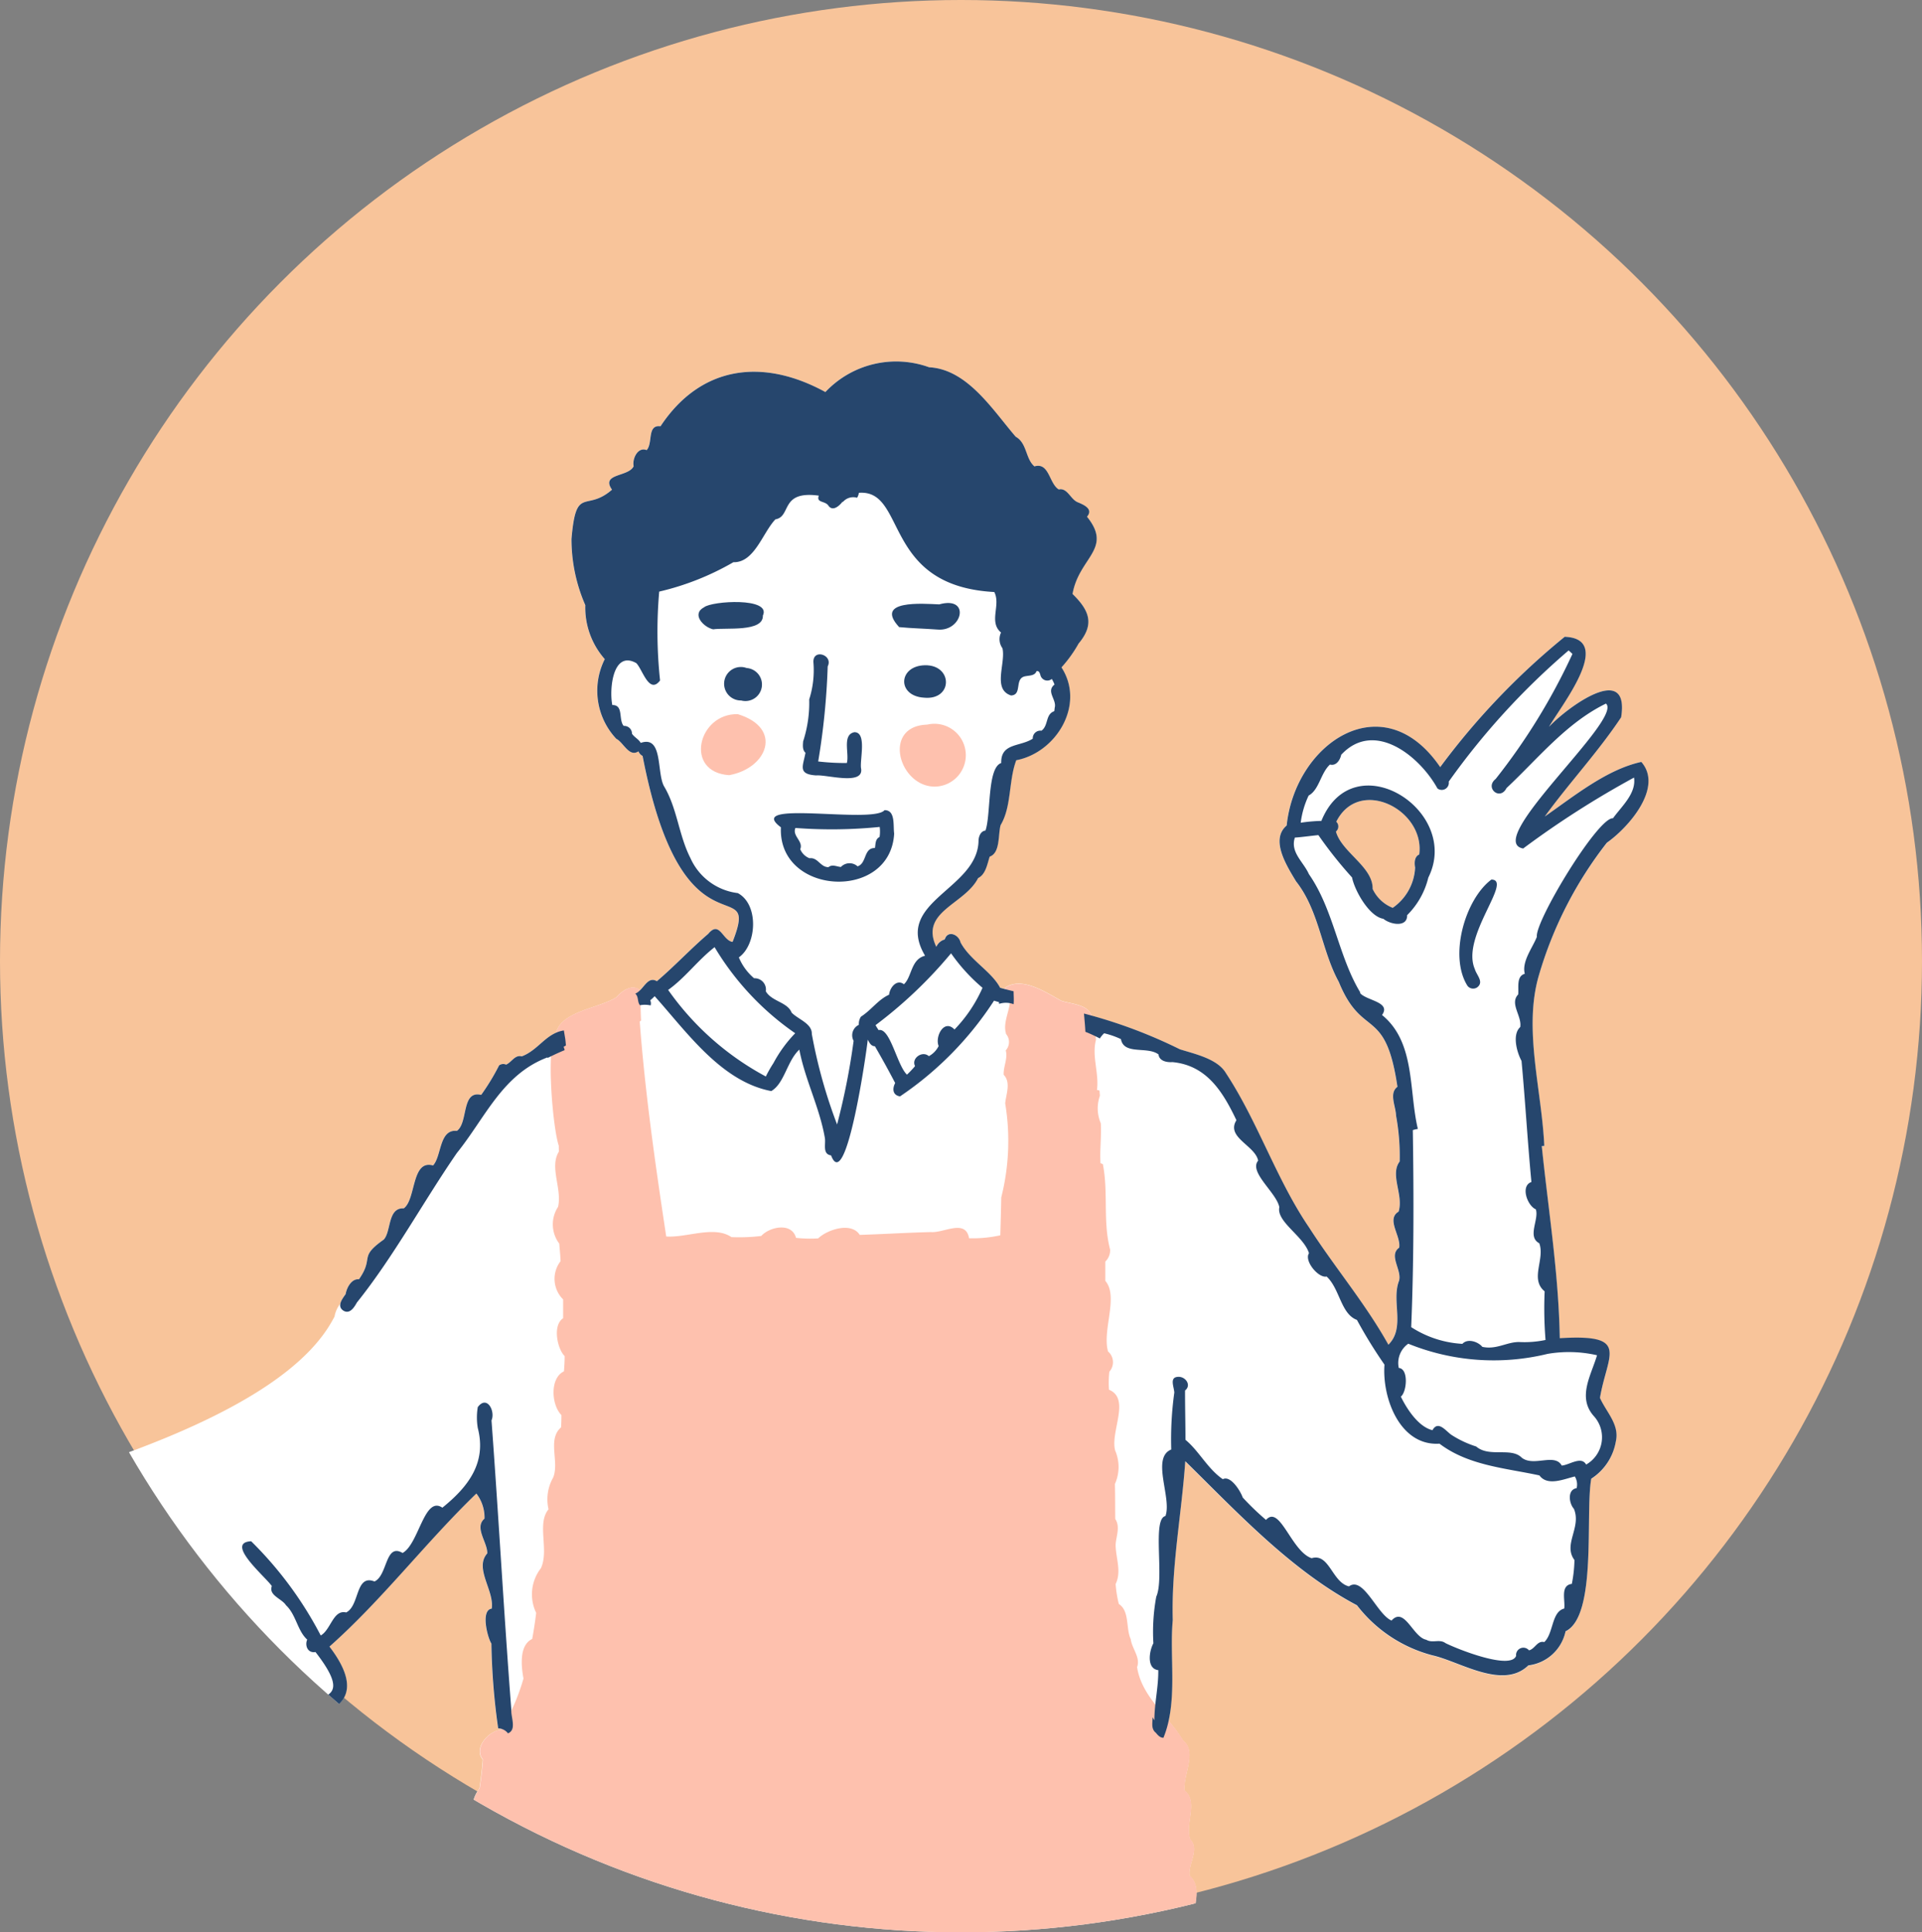 <svg xmlns="http://www.w3.org/2000/svg" xmlns:xlink="http://www.w3.org/1999/xlink" width="93" height="93.5" viewBox="0 0 93 93.5">
  <rect x="0" y="0" width="93" height="93.5" fill="#808080" stroke="none"/>
  <defs>
    <clipPath id="clip-path">
      <circle id="椭圆_64" data-name="椭圆 64" cx="46.5" cy="46.5" r="46.5" transform="translate(356 1606.292)" fill="#afdedc"/>
    </clipPath>
  </defs>
  <g id="组_3064" data-name="组 3064" transform="translate(-187 -1693.292)">
    <circle id="椭圆_41" data-name="椭圆 41" cx="46.5" cy="46.5" r="46.5" transform="translate(187 1693.292)" fill="#f8c49a"/>
    <g id="蒙版组_2" data-name="蒙版组 2" transform="translate(-169 87.5)" clip-path="url(#clip-path)">
      <g id="レイヤー_1" data-name="レイヤー 1" transform="translate(203.051 1402.933)">
        <g id="组_2817" data-name="组 2817" transform="translate(144.448 220.385)">
          <g id="组_2814" data-name="组 2814" transform="translate(0 0)">
            <path id="路径_16563" data-name="路径 16563" d="M214.412,493.467h0c-.02-.009-.042-.013-.062-.023C214.37,493.453,214.392,493.458,214.412,493.467Z" transform="translate(-212.22 -449.674)" fill="#fff"/>
            <path id="路径_16564" data-name="路径 16564" d="M211.742,491.99h0c-.02-.012-.041-.021-.061-.034C211.7,491.969,211.722,491.978,211.742,491.99Z" transform="translate(-209.979 -448.424)" fill="#fff"/>
            <path id="路径_16565" data-name="路径 16565" d="M216.722,494.306c-.026-.007-.05-.02-.076-.028h0C216.672,494.286,216.7,494.3,216.722,494.306Z" transform="translate(-214.148 -450.374)" fill="#fff"/>
            <path id="路径_16566" data-name="路径 16566" d="M213.976,493.244c-.02-.01-.039-.023-.059-.033h0C213.937,493.221,213.955,493.235,213.976,493.244Z" transform="translate(-211.856 -449.478)" fill="#fff"/>
            <path id="路径_16567" data-name="路径 16567" d="M230.7,243.647c1.017-.728,2.751-2.677,1.661-3.921-1.673.365-3.251,1.653-4.67,2.641,1.187-1.634,2.581-3.123,3.694-4.8.434-2.742-2.652-.442-3.489.46.566-1,3.19-4.26.757-4.355a34.9,34.9,0,0,0-6.024,6.307c-2.771-4.056-7.014-1.156-7.429,2.825-.813.689.016,1.969.453,2.7,1.126,1.428,1.228,3.329,2.069,4.866,1.145,2.8,2.258,1.137,2.838,5.077-.424.313-.076.944-.068,1.394a10.826,10.826,0,0,1,.176,2.22c-.486.64.2,1.626-.052,2.426-.616.37.124,1.178.028,1.744-.529.374.139,1.077-.006,1.6-.384.987.321,2.269-.516,3.095-1.115-2-2.593-3.736-3.833-5.667-1.589-2.332-2.471-5.106-4.028-7.475-.407-.69-1.483-.919-2.228-1.153a23.2,23.2,0,0,0-4.261-1.618c-.182-.559-.986-.573-1.468-.731-.76-.412-1.933-1.215-2.75-.61.019.015.032.03.048.046-.089-.024-.181-.044-.269-.071-.415-.791-1.451-1.33-1.915-2.194-.087-.388-.628-.606-.762-.144a.633.633,0,0,0-.41.358c-.819-1.709,1.381-2.051,2.022-3.326.372-.183.443-.679.561-1.038.521-.18.4-1.073.529-1.526.539-.9.379-2.135.757-3.138,1.949-.376,3.349-2.7,2.188-4.494a6.26,6.26,0,0,0,.831-1.148c.792-.942.516-1.61-.293-2.4.311-1.777,1.963-2.173.7-3.738.316-.369-.141-.571-.428-.691-.37-.132-.51-.72-.939-.629-.473-.286-.457-1.324-1.177-1.116-.437-.364-.352-1.126-.906-1.434-1.115-1.294-2.333-3.261-4.191-3.362a4.7,4.7,0,0,0-5.018,1.2c-3.02-1.654-6.025-1.292-7.978,1.656-.665-.083-.354.812-.671,1.154-.431-.173-.705.425-.629.779-.245.53-1.609.336-1.047,1.135-1.274,1.112-1.736-.251-1.96,2.381a7.966,7.966,0,0,0,.667,3.206,3.775,3.775,0,0,0,.942,2.612,3.4,3.4,0,0,0,.557,3.855c.348.172.618.91,1.073.607a.415.415,0,0,0,.2.221c1.963,10.194,5.755,5.423,4.354,9-.481-.063-.628-1.059-1.177-.391-.859.733-1.629,1.564-2.486,2.293-.367-.218-.555.18-.813.436-.383-.315-.86.027-1.142.343-.856.544-2.634.661-2.917,1.719-.614.269-.973.877-1.664,1.14-.332-.089-.48.275-.757.4a.335.335,0,0,0-.339.036,10.943,10.943,0,0,1-.867,1.428c-.971-.235-.616,1.344-1.175,1.741-.866-.089-.732,1.218-1.154,1.674-1.053-.3-.816,1.644-1.418,2.075-.787-.039-.6,1.114-.966,1.51-1.246.882-.445.837-1.2,1.922-.363-.039-.594.41-.645.715a1.441,1.441,0,0,0-.252.462,1.414,1.414,0,0,0-.284.635l-.087.155c-4.486,8.243-32.867,10.817-22.242,11.625,1.541,1.794,4.387,1.951,6.687,1.983,2.3,2.518,4.507,6.457,8.192,6.819a2.919,2.919,0,0,0,2.968,1.764c1.662.031,1.447-2.148,2.512-2.884,2.5-.219,3.383-1.331,1.719-3.5,2.557-2.268,4.634-5.016,7.109-7.406a1.909,1.909,0,0,1,.394,1.214c-.513.433.152,1.15.133,1.682-.643.719.355,1.812.215,2.674-.542.066-.208,1.39-.014,1.692a32.167,32.167,0,0,0,.327,4.1.483.483,0,0,1,.156.024l-.031.056c-.592.046-1.328.887-.865,1.431-.032.466-.092.933-.159,1.395a1.7,1.7,0,0,0-.127,1.892c0,.129-.013.257-.026.385-.828.507.043,1.772-.276,2.6-.705.558-.032,1.721-.348,2.514a1.332,1.332,0,0,0,0,1.822,7.069,7.069,0,0,1-.114,1.33.907.907,0,0,0-.029,1.428,8.134,8.134,0,0,1-.033,1.311c-.511.342-.433,1.3-.134,1.764.251,1.046-.461,2.154-.053,3.1h.008a.652.652,0,0,0,1.1.3c.671-.167,1.5.47,2.025-.1a3.654,3.654,0,0,1,.748-.026.587.587,0,0,0,1,.146,3.448,3.448,0,0,1,1.321-.026.592.592,0,0,0,.836.087,5.8,5.8,0,0,1,1.547.077.641.641,0,0,0,.861.019,6.168,6.168,0,0,1,1.315.027.716.716,0,0,0,.819-.023c.742-.206,1.664.6,2.225-.056.683-.106,1.5.5,2.107.051h.007a4.913,4.913,0,0,1,2.114-.157c.413.522,1.14,0,1.706.175a.63.63,0,0,0,.975-.1c.707-.31,1.422.2,2.072-.006a5.182,5.182,0,0,1,1.178-.009.686.686,0,0,0,.936.017,5.7,5.7,0,0,1,1.109.055c.517.684,1.235-.218,1.88.074.649.115,1.234-.111,1.887.016a.7.7,0,0,0,.764-.127c.253-.008.5,0,.756.019a.93.93,0,0,0,1.206-.111c.432-.069.886.209,1.3-.03.664-.113,1.943.652,2.209-.287h.333c-.046-.885-.172-1.765-.264-2.648-.274-1.5.24-3.477-.333-4.866-.236-.968.779-2.488-.128-3.118-.327-1.03.714-2.537-.114-3.285-.093-.588.5-1.283.025-1.762-.268-.74.406-1.836-.276-2.36-.079-.759.621-1.88-.071-2.424a7.163,7.163,0,0,0-.7-.954c.339-1.557.058-3.327.2-4.859-.072-2.593.429-5.132.606-7.691,2.543,2.5,5.148,5.3,8.307,6.97a6.773,6.773,0,0,0,3.659,2.424c1.313.292,3.4,1.685,4.634.485a2.092,2.092,0,0,0,1.8-1.649c1.544-.739.941-5.722,1.245-7.384a2.68,2.68,0,0,0,1.19-1.809c.185-.813-.469-1.416-.769-2.1.355-2.121,1.493-3.1-1.946-2.889-.056-3.155-.546-6.138-.871-9.295.04,0,.081-.006.121-.007-.12-2.7-1.018-5.655-.266-8.238A19.082,19.082,0,0,1,230.7,243.647Zm-9.084.557c-.241.107-.241.411-.2.636a2.513,2.513,0,0,1-1.084,1.947,1.808,1.808,0,0,1-.972-.916c.027-1.069-1.5-1.77-1.775-2.776a.318.318,0,0,0,.019-.476C218.71,240.42,221.91,242.037,221.62,244.2Z" transform="translate(-144.448 -220.385)" fill="#fff"/>
          </g>
          <g id="组_2815" data-name="组 2815" transform="translate(30.38 17.029)">
            <path id="路径_16568" data-name="路径 16568" d="M467.474,326.621c-1.927-.047-2.614,2.809-.417,2.952C468.919,329.236,469.671,327.29,467.474,326.621Z" transform="translate(-453.653 -326.62)" fill="#fec1ae"/>
            <path id="路径_16569" data-name="路径 16569" d="M527.026,329.648c-2.2.07-1.377,2.991.356,3A1.52,1.52,0,1,0,527.026,329.648Z" transform="translate(-504.038 -329.141)" fill="#fec1ae"/>
            <path id="路径_16570" data-name="路径 16570" d="M426.856,462.439c-.274-1.5.24-3.477-.333-4.866-.236-.968.779-2.488-.128-3.118-.327-1.03.714-2.537-.114-3.285-.092-.588.5-1.283.025-1.762-.268-.74.406-1.836-.276-2.36-.079-.759.621-1.88-.071-2.424-.67-1.148-2-2.07-2.231-3.546.176-.47-.25-.894-.307-1.356-.244-.515-.045-1.361-.577-1.7a5.707,5.707,0,0,1-.154-.965c.3-.617,0-1.27,0-1.907.022-.4.237-.862-.018-1.241-.008-.564,0-1.128-.017-1.692a2.01,2.01,0,0,0,.014-1.617c-.252-.9.759-2.511-.3-2.945a4.771,4.771,0,0,1,.017-.872.688.688,0,0,0-.065-.982c-.288-1.045.526-2.661-.131-3.414,0-.311,0-.624,0-.933a.755.755,0,0,0,.233-.582c-.357-1.354-.08-2.756-.351-4.131a.644.644,0,0,0-.114-.046c-.041-.646.053-1.289.014-1.934a1.827,1.827,0,0,1-.043-1.331c-.006-.082-.012-.166-.019-.25a.641.641,0,0,0-.123-.029c.11-.818-.262-1.639-.046-2.433-.033-.311-.145-.7.112-.952a.565.565,0,0,0-.316-.188c-.178-.566-.987-.578-1.471-.737-.76-.412-1.933-1.215-2.75-.61.661.518-.154,1.449.066,2.171a.018.018,0,0,0,0-.009.335.335,0,0,1,0,.042h0a.6.6,0,0,1-.009.8c.11.4-.122.782-.1,1.181.359.368.117.935.073,1.38a11.148,11.148,0,0,1-.19,4.553q-.019.917-.046,1.834a6.257,6.257,0,0,1-1.511.143c-.167-.954-1.228-.245-1.847-.3-1.138.028-2.291.1-3.443.137-.407-.644-1.57-.257-2.013.169a6.424,6.424,0,0,1-1.071-.026c-.2-.762-1.274-.542-1.683-.091a8.9,8.9,0,0,1-1.441.055c-.841-.57-2.158.036-3.156-.03-.522-3.438-1.022-6.932-1.282-10.4l.065-.052c-.011-.17-.016-.339-.02-.509v.006a6.813,6.813,0,0,1,.035-.911c-.392-.417-.91-.043-1.209.29-.879.559-2.734.663-2.941,1.8-.478.62-.135,4.55.153,5.384,0,.094,0,.19.007.283-.474.752.161,1.8-.042,2.675a1.544,1.544,0,0,0,.058,1.778c.021.283.054.566.063.851a1.4,1.4,0,0,0,.124,1.85q0,.456,0,.911c-.529.345-.273,1.5.074,1.829,0,.248-.013.493-.035.741-.682.319-.617,1.614-.121,2.116q0,.3-.017.593c-.678.589-.074,1.658-.381,2.426a2.13,2.13,0,0,0-.226,1.539c-.581.7.04,1.966-.369,2.851a2.063,2.063,0,0,0-.229,2.162c-.052.424-.114.844-.193,1.262-.638.3-.532,1.327-.421,1.912a9.843,9.843,0,0,1-1.095,2.486c-.592.046-1.328.887-.865,1.431-.032.466-.092.933-.159,1.395a1.7,1.7,0,0,0-.127,1.892c0,.129-.013.257-.026.385-.828.507.043,1.772-.276,2.6-.705.558-.032,1.721-.348,2.514a1.332,1.332,0,0,0,0,1.822,7.062,7.062,0,0,1-.114,1.33.907.907,0,0,0-.029,1.428,8.135,8.135,0,0,1-.033,1.311c-.512.342-.433,1.3-.134,1.764.251,1.046-.461,2.154-.053,3.1h.008a.652.652,0,0,0,1.1.3c.671-.167,1.5.47,2.025-.1a3.664,3.664,0,0,1,.748-.026.587.587,0,0,0,1,.146,3.448,3.448,0,0,1,1.321-.026.592.592,0,0,0,.836.087,5.8,5.8,0,0,1,1.548.076.641.641,0,0,0,.861.019,6.168,6.168,0,0,1,1.315.027.716.716,0,0,0,.819-.023c.742-.206,1.664.6,2.225-.056.683-.106,1.5.5,2.107.051h.007a4.911,4.911,0,0,1,2.114-.157c.413.522,1.14,0,1.706.175a.63.63,0,0,0,.975-.1c.707-.31,1.422.2,2.072-.006a5.177,5.177,0,0,1,1.178-.009.686.686,0,0,0,.936.017,5.7,5.7,0,0,1,1.109.055c.517.684,1.235-.218,1.88.074.649.115,1.234-.111,1.887.016a.7.7,0,0,0,.764-.127c.253-.008.5,0,.756.019a.929.929,0,0,0,1.206-.111c.432-.069.886.209,1.3-.03.664-.113,1.943.652,2.209-.287h.333C427.074,464.2,426.949,463.322,426.856,462.439Z" transform="translate(-390.587 -394.965)" fill="#fec1ae"/>
          </g>
          <g id="组_2816" data-name="组 2816" transform="translate(2.364 0)">
            <path id="路径_16571" data-name="路径 16571" d="M525.632,293.141c-.8-.034-3.165-.228-1.938,1.1.622.06,1.2.069,1.855.118C526.763,294.469,527.165,292.715,525.632,293.141Z" transform="translate(-474.05 -281.423)" fill="#26466d"/>
            <path id="路径_16572" data-name="路径 16572" d="M528.033,311.854c-1.292.031-1.361,1.483-.047,1.569C529.4,313.565,529.4,311.828,528.033,311.854Z" transform="translate(-477.144 -297.191)" fill="#26466d"/>
            <path id="路径_16573" data-name="路径 16573" d="M493.09,355.605c-.558.687-6.842-.535-5.013.83-.151,3.3,5.3,3.6,5.48.3C493.5,356.367,493.633,355.6,493.09,355.605Zm-.24,1.3c-.214.1-.188.345-.223.532-.556-.01-.386.743-.841.887a.576.576,0,0,0-.806.03c-.2-.014-.42-.144-.6.009-.4.005-.508-.483-.92-.431a.8.8,0,0,1-.448-.437c.164-.385-.4-.638-.232-1.028a23.218,23.218,0,0,0,4.077-.05A1.68,1.68,0,0,1,492.851,356.9Z" transform="translate(-444.154 -333.93)" fill="#26466d"/>
            <path id="路径_16574" data-name="路径 16574" d="M696.167,376.562c-1.267.945-2.072,3.7-1.155,5.144a.347.347,0,0,0,.481.062c.322-.263-.049-.586-.127-.875C694.676,379.321,697.233,376.572,696.167,376.562Z" transform="translate(-617.866 -351.528)" fill="#26466d"/>
            <path id="路径_16575" data-name="路径 16575" d="M465.2,293.033c-.636.332-.032.968.434,1.07.594-.092,2.437.15,2.407-.666C468.462,292.543,465.573,292.73,465.2,293.033Z" transform="translate(-424.99 -281.178)" fill="#26466d"/>
            <path id="路径_16576" data-name="路径 16576" d="M473.735,312.55a.81.81,0,1,0-.262,1.571A.8.8,0,1,0,473.735,312.55Z" transform="translate(-431.473 -297.753)" fill="#26466d"/>
            <path id="路径_16577" data-name="路径 16577" d="M497.058,314.45c.51-.048,2.347.511,2.174-.354-.059-.424.29-1.738-.32-1.737-.607.121-.238,1.035-.366,1.491a11.3,11.3,0,0,1-1.386-.075,34.552,34.552,0,0,0,.46-4.6c.282-.567-.751-.883-.689-.173a4.655,4.655,0,0,1-.206,1.771,6.053,6.053,0,0,1-.293,2.028c-.014.185-.043.417.113.552C496.427,314,496.156,314.39,497.058,314.45Z" transform="translate(-451.433 -294.456)" fill="#26466d"/>
            <path id="路径_16578" data-name="路径 16578" d="M253.068,574.123a37.808,37.808,0,0,1-9.757.943" transform="translate(-238.902 -517.42)" fill="#26466d"/>
            <path id="路径_16579" data-name="路径 16579" d="M215.807,542.058c1.541,1.795,4.387,1.951,6.687,1.983,2.3,2.518,4.507,6.457,8.192,6.819a2.919,2.919,0,0,0,2.968,1.763c1.662.031,1.447-2.148,2.512-2.884,2.5-.219,3.383-1.331,1.719-3.5,2.557-2.268,4.634-5.016,7.109-7.406a1.908,1.908,0,0,1,.394,1.214c-.513.433.152,1.15.133,1.682-.643.719.355,1.812.215,2.674-.542.066-.208,1.39-.014,1.692a32.175,32.175,0,0,0,.327,4.1.61.61,0,0,1,.474.242c.436-.177.134-.78.161-1.155-.355-4.617-.614-9.35-.96-14.018,0,.012,0,.023,0,.036.2-.446-.214-1.252-.662-.649a3.077,3.077,0,0,0,0,1.008c.435,1.675-.448,2.837-1.713,3.858-.876-.6-1.135,1.76-1.925,2.191-.847-.5-.719,1.094-1.36,1.379-.935-.367-.709,1.18-1.372,1.5-.627-.15-.738.841-1.229,1.113a18.142,18.142,0,0,0-3.366-4.558c-1.3.062.7,1.725,1,2.169-.166.453.485.607.685.927.491.458.551,1.234,1.027,1.663a.005.005,0,0,0,0,0c-.122.273.015.669.4.6,2.565,3.3-1.36,1.519-2.212,3.54-.45,1.5-.91,2.232-2.6,1.755.026-.221-.1-.433-.444-.356a4.658,4.658,0,0,1-.495-.623c.375-.129.249-.841-.237-.691-.056-.329-.2-.672-.555-.589-.408-.489-.037-1.716-.854-1.86-.778-.577-.078-2.753-1.181-2.192-.22-.491-.426-.988-.621-1.489.306-.394-.428-1-.731-.562.181,2.4,2.191,4.385,2.9,6.692a3.593,3.593,0,0,1-2.1-1.05c.264-.463-.433-.743-.783-.835a12.109,12.109,0,0,1-1.674-1.5c.118-.578-.7-.913-1.054-1.263-.6-.5-.79-1.6-1.526-1.853-1.683-.764-4.317.062-5.89-1.4,6.044.551,6.422,1.063,11.97-1.576" transform="translate(-215.807 -484.091)" fill="#26466d"/>
            <path id="路径_16580" data-name="路径 16580" d="M367.684,422.488c-.022-.135-.045-.27-.066-.4-.87.137-1.218.943-2.038,1.255-.332-.088-.48.275-.757.4a.335.335,0,0,0-.339.036,10.937,10.937,0,0,1-.867,1.428c-.971-.235-.616,1.344-1.175,1.741-.866-.089-.732,1.218-1.154,1.674-1.053-.3-.816,1.645-1.418,2.075-.787-.039-.6,1.114-.966,1.51-1.247.882-.445.837-1.2,1.922-.363-.039-.594.41-.645.715-.166.236-.445.593-.1.808.3.172.508-.153.645-.4,1.771-2.208,3.2-4.858,4.836-7.233,1.38-1.71,2.2-3.8,4.384-4.627l.011.025c.269-.132.543-.263.822-.376a1.191,1.191,0,0,0-.052-.16l.112-.066Q367.705,422.653,367.684,422.488Z" transform="translate(-334.197 -389.754)" fill="#26466d"/>
            <path id="路径_16581" data-name="路径 16581" d="M608.26,309.338c-1.673.365-3.251,1.653-4.67,2.641,1.186-1.634,2.58-3.122,3.694-4.8.434-2.742-2.652-.442-3.489.46.566-1,3.19-4.26.758-4.356a34.906,34.906,0,0,0-6.024,6.307c-2.77-4.056-7.014-1.156-7.429,2.825-.813.689.016,1.969.453,2.7,1.126,1.428,1.228,3.329,2.069,4.866,1.144,2.8,2.258,1.137,2.838,5.077-.424.313-.076.944-.068,1.394a10.829,10.829,0,0,1,.176,2.22c-.487.64.2,1.626-.052,2.426-.616.37.124,1.177.028,1.744-.529.374.139,1.077-.006,1.6-.384.987.321,2.269-.516,3.095-1.115-2-2.593-3.736-3.833-5.666-1.589-2.332-2.471-5.106-4.028-7.475-.407-.69-1.483-.919-2.228-1.153a23.949,23.949,0,0,0-4.641-1.729c.025.295.055.589.069.883.24.094.472.205.7.322a1.263,1.263,0,0,1,.206-.251,4.053,4.053,0,0,1,.814.283c.141.784,1.287.33,1.82.743.03.317.405.39.668.369,1.661.155,2.441,1.433,3.1,2.812-.521.833.91,1.223,1.051,1.957-.467.556.9,1.557,1.025,2.254-.15.7,1.186,1.406,1.435,2.224-.247.368.459,1.219.852,1.128.641.585.684,1.809,1.468,2.1a22.947,22.947,0,0,0,1.333,2.164c-.121,1.611.745,3.948,2.662,3.824,1.4,1.063,3.194,1.179,4.836,1.536.391.537,1.188.174,1.713.051a.751.751,0,0,1,.087.565c-.461.074-.373.733-.133,1,.379.9-.539,1.72.027,2.478a6.459,6.459,0,0,1-.127,1.155c-.575.07-.308.806-.368,1.193-.621.156-.509,1.189-.964,1.622-.342-.084-.448.332-.74.4a.354.354,0,0,0-.624.267c-.263.7-2.843-.328-3.418-.617-.29-.213-.629.02-.929-.162-.647-.123-1.05-1.626-1.68-.93-.69-.279-1.365-2.168-2.06-1.653-.819-.195-.95-1.624-1.807-1.363-.985-.332-1.535-2.609-2.207-1.853a12.9,12.9,0,0,1-1.128-1.085c-.1-.3-.584-1.087-.962-.885-.739-.506-1.157-1.373-1.808-1.905,0-.8-.022-1.594-.02-2.388.3-.234.068-.619-.258-.658-.53-.035-.284.442-.261.756a16.411,16.411,0,0,0-.149,2.758c-.986.4.042,2.356-.281,3.22-.654.134-.04,3.016-.443,3.9a9.343,9.343,0,0,0-.14,2.256c-.2.366-.343,1.232.237,1.3.01.831-.188,1.6-.189,2.429-.031-.049-.059-.1-.086-.151,0,.281-.085.553.156.754l-.045-.059c.11.134.226.3.413.3.712-1.732.284-3.878.451-5.691-.072-2.593.429-5.132.606-7.691,2.543,2.5,5.148,5.3,8.307,6.97a6.773,6.773,0,0,0,3.659,2.424c1.313.292,3.4,1.685,4.634.485a2.092,2.092,0,0,0,1.8-1.649c1.544-.739.941-5.722,1.245-7.384a2.68,2.68,0,0,0,1.19-1.809c.185-.813-.469-1.416-.769-2.1.355-2.121,1.493-3.1-1.945-2.889-.056-3.155-.546-6.138-.871-9.295l.121-.007c-.12-2.7-1.018-5.655-.266-8.238a19.088,19.088,0,0,1,3.293-6.434C607.616,312.531,609.35,310.582,608.26,309.338Zm-4.523,28.641a6.1,6.1,0,0,1,2.381.068c-.284.972-.979,2.046-.137,2.965a1.521,1.521,0,0,1-.39,2.325c-.235-.428-.813.022-1.18.049-.344-.622-1.36.078-1.94-.385-.513-.517-1.569.006-2.2-.538a4.941,4.941,0,0,1-1.2-.564c-.259-.173-.64-.725-.916-.225-.682-.164-1.242-1.032-1.53-1.624.287-.219.389-1.349-.1-1.388a1.138,1.138,0,0,1,.459-1.173A11,11,0,0,0,603.737,337.978Zm3.153-25.915c-.734-.055-3.794,5.011-3.683,5.737-.216.547-.738,1.19-.585,1.79-.418.113-.284.675-.32,1-.425.445.187,1.039.1,1.576-.4.362-.166,1.217.062,1.637.185,1.984.288,3.857.479,5.861-.548.188-.193,1.155.213,1.321.166.487-.432,1.33.167,1.642.286.771-.469,1.729.26,2.328a18.986,18.986,0,0,0,.043,2.352,4.974,4.974,0,0,1-1.269.1c-.6-.011-1.1.383-1.79.233-.2-.246-.706-.425-.965-.145a5.07,5.07,0,0,1-2.476-.809c.13-3.155.127-6.339.078-9.533a1.473,1.473,0,0,1,.244-.058c-.445-1.852-.109-4.19-1.733-5.512.458-.643-.782-.692-1.076-1.076a.332.332,0,0,1,.037.007c-1.075-1.756-1.292-4.013-2.5-5.747-.266-.6-.913-1.056-.679-1.768.381-.027.761-.085,1.138-.12a20.239,20.239,0,0,0,1.629,2.049c.123.632.83,1.893,1.516,2,.322.273,1.164.44,1.149-.176a3.821,3.821,0,0,0,1.026-1.821c1.62-3.234-3.617-6.564-5.175-2.74a8.114,8.114,0,0,0-1,.088,4.3,4.3,0,0,1,.384-1.315c.513-.279.577-1.085,1.031-1.5.3.081.492-.218.544-.473,1.6-1.717,3.8.07,4.658,1.631a.343.343,0,0,0,.545-.332,35.117,35.117,0,0,1,5.8-6.347,2.388,2.388,0,0,1,.186.169,29.894,29.894,0,0,1-3.716,6.05c-.543.431.212,1.071.526.44,1.534-1.433,2.89-3.15,4.811-4.087.859.738-5.979,6.649-4.006,7.012a44.854,44.854,0,0,1,5.365-3.433C608.023,310.866,607.305,311.487,606.89,312.064Zm-13.389.167c1.1-2.2,4.3-.582,4.014,1.585-.241.107-.241.411-.2.636a2.513,2.513,0,0,1-1.084,1.947,1.807,1.807,0,0,1-.972-.916c.027-1.069-1.5-1.771-1.775-2.776A.318.318,0,0,0,593.5,312.231Z" transform="translate(-522.705 -289.997)" fill="#26466d"/>
            <path id="路径_16582" data-name="路径 16582" d="M451.092,234c.792-.942.516-1.61-.293-2.4.312-1.777,1.963-2.173.7-3.738.316-.369-.141-.571-.428-.691-.37-.132-.51-.72-.939-.629-.473-.286-.457-1.325-1.177-1.116-.437-.364-.352-1.126-.906-1.434-1.115-1.294-2.333-3.261-4.191-3.362a4.7,4.7,0,0,0-5.018,1.2c-3.02-1.654-6.025-1.292-7.978,1.656-.665-.083-.354.812-.671,1.154-.431-.173-.705.425-.629.779-.245.53-1.609.335-1.047,1.135-1.274,1.112-1.736-.251-1.96,2.381a7.968,7.968,0,0,0,.668,3.206,3.774,3.774,0,0,0,.942,2.612,3.4,3.4,0,0,0,.557,3.855c.348.172.618.909,1.073.607a.416.416,0,0,0,.2.221c1.963,10.194,5.755,5.423,4.354,9-.48-.063-.628-1.059-1.177-.391-.858.733-1.628,1.564-2.486,2.293-.468-.278-.643.444-1.046.6.175.155.092.4.227.562a1.289,1.289,0,0,1,.516.009.325.325,0,0,0-.02-.247,2.243,2.243,0,0,0,.216-.2c1.553,1.733,3.225,4.134,5.643,4.592.642-.375.76-1.455,1.357-2.006.279,1.459.969,2.772,1.23,4.241.069.3-.136.815.306.877.728,1.919,1.73-5.095,1.775-5.6.08.146.156.316.346.319.369.636.654,1.156.981,1.78-.143.267-.13.588.234.646A16.208,16.208,0,0,0,447,251.28c.079.026.159.048.238.069a.689.689,0,0,0,.009.085,1.046,1.046,0,0,1,.7.017c.021-.209,0-.418,0-.626-.221-.053-.44-.108-.653-.171-.415-.791-1.451-1.33-1.915-2.194-.087-.388-.628-.606-.762-.144a.633.633,0,0,0-.41.358c-.819-1.709,1.381-2.051,2.022-3.326.372-.183.443-.679.561-1.038.521-.18.4-1.073.529-1.526.539-.9.379-2.135.757-3.138,1.949-.376,3.349-2.7,2.188-4.494A6.261,6.261,0,0,0,451.092,234ZM436.327,254.3a6.234,6.234,0,0,0-.369.648,13.663,13.663,0,0,1-4.726-4.188c.845-.608,1.418-1.423,2.247-2.069a13.434,13.434,0,0,0,3.9,4.164A6.442,6.442,0,0,0,436.327,254.3Zm8.594-5.312a8.7,8.7,0,0,0,1.522,1.669,6.874,6.874,0,0,1-1.356,2.018c-.5-.529-.955.335-.767.8a1.122,1.122,0,0,1-.474.49c-.309-.283-.86.1-.668.48a4.365,4.365,0,0,1-.391.414c-.485-.461-.812-2.293-1.373-2.155-.052-.082-.105-.163-.146-.241A21.568,21.568,0,0,0,444.921,248.987Zm5.016-11.889c-.006.052-.013.111-.022.173-.437.15-.27.691-.62.945a.368.368,0,0,0-.42.385c-.615.4-1.552.2-1.527,1.178-.687.228-.492,2.518-.762,3.268-.222.024-.317.258-.335.457,0,2.4-4.156,2.968-2.587,5.6-.693.169-.632,1.022-1.024,1.38-.349-.268-.688.17-.717.506-.524.231-.861.744-1.363,1.063a.629.629,0,0,0-.1.394.559.559,0,0,0-.254.775,33.179,33.179,0,0,1-.8,4.047,24.678,24.678,0,0,1-1.223-4.379c.02-.507-.669-.711-.977-1.034-.2-.512-.959-.533-1.249-1.03a.546.546,0,0,0-.566-.632,2.639,2.639,0,0,1-.738-1.01c.873-.615.979-2.566-.052-3.111a2.892,2.892,0,0,1-2.29-1.692c-.564-1.1-.638-2.392-1.264-3.452-.388-.635-.038-2.51-1.143-2.123-.1-.184-.308-.269-.423-.446a.372.372,0,0,0-.4-.375c-.264-.306.007-1.021-.551-1.011-.154-.756.022-2.672,1.161-2.028.3.3.622,1.536,1.15.839a22.171,22.171,0,0,1-.042-4.3,13.087,13.087,0,0,0,3.59-1.422c1.017.028,1.414-1.424,2.032-2.074.791-.134.208-1.406,2.1-1.147-.132.36.309.241.466.485.206.294.519.019.682-.19l.022.007a.66.66,0,0,1,.684-.2.644.644,0,0,0,.086-.239c2.336-.178,1.106,4.507,6.551,4.8.33.63-.284,1.441.327,1.961a.75.75,0,0,0,.069.76c.17.72-.5,1.987.415,2.285.569-.025.132-.846.708-.933.195-.039.444-.019.526-.245.124-.027.162.1.189.2a.344.344,0,0,0,.55.179,1.66,1.66,0,0,1,.131.27C449.5,236.321,450.042,236.71,449.937,237.1Z" transform="translate(-392.765 -220.386)" fill="#26466d"/>
          </g>
        </g>
      </g>
    </g>
  </g>
</svg>
